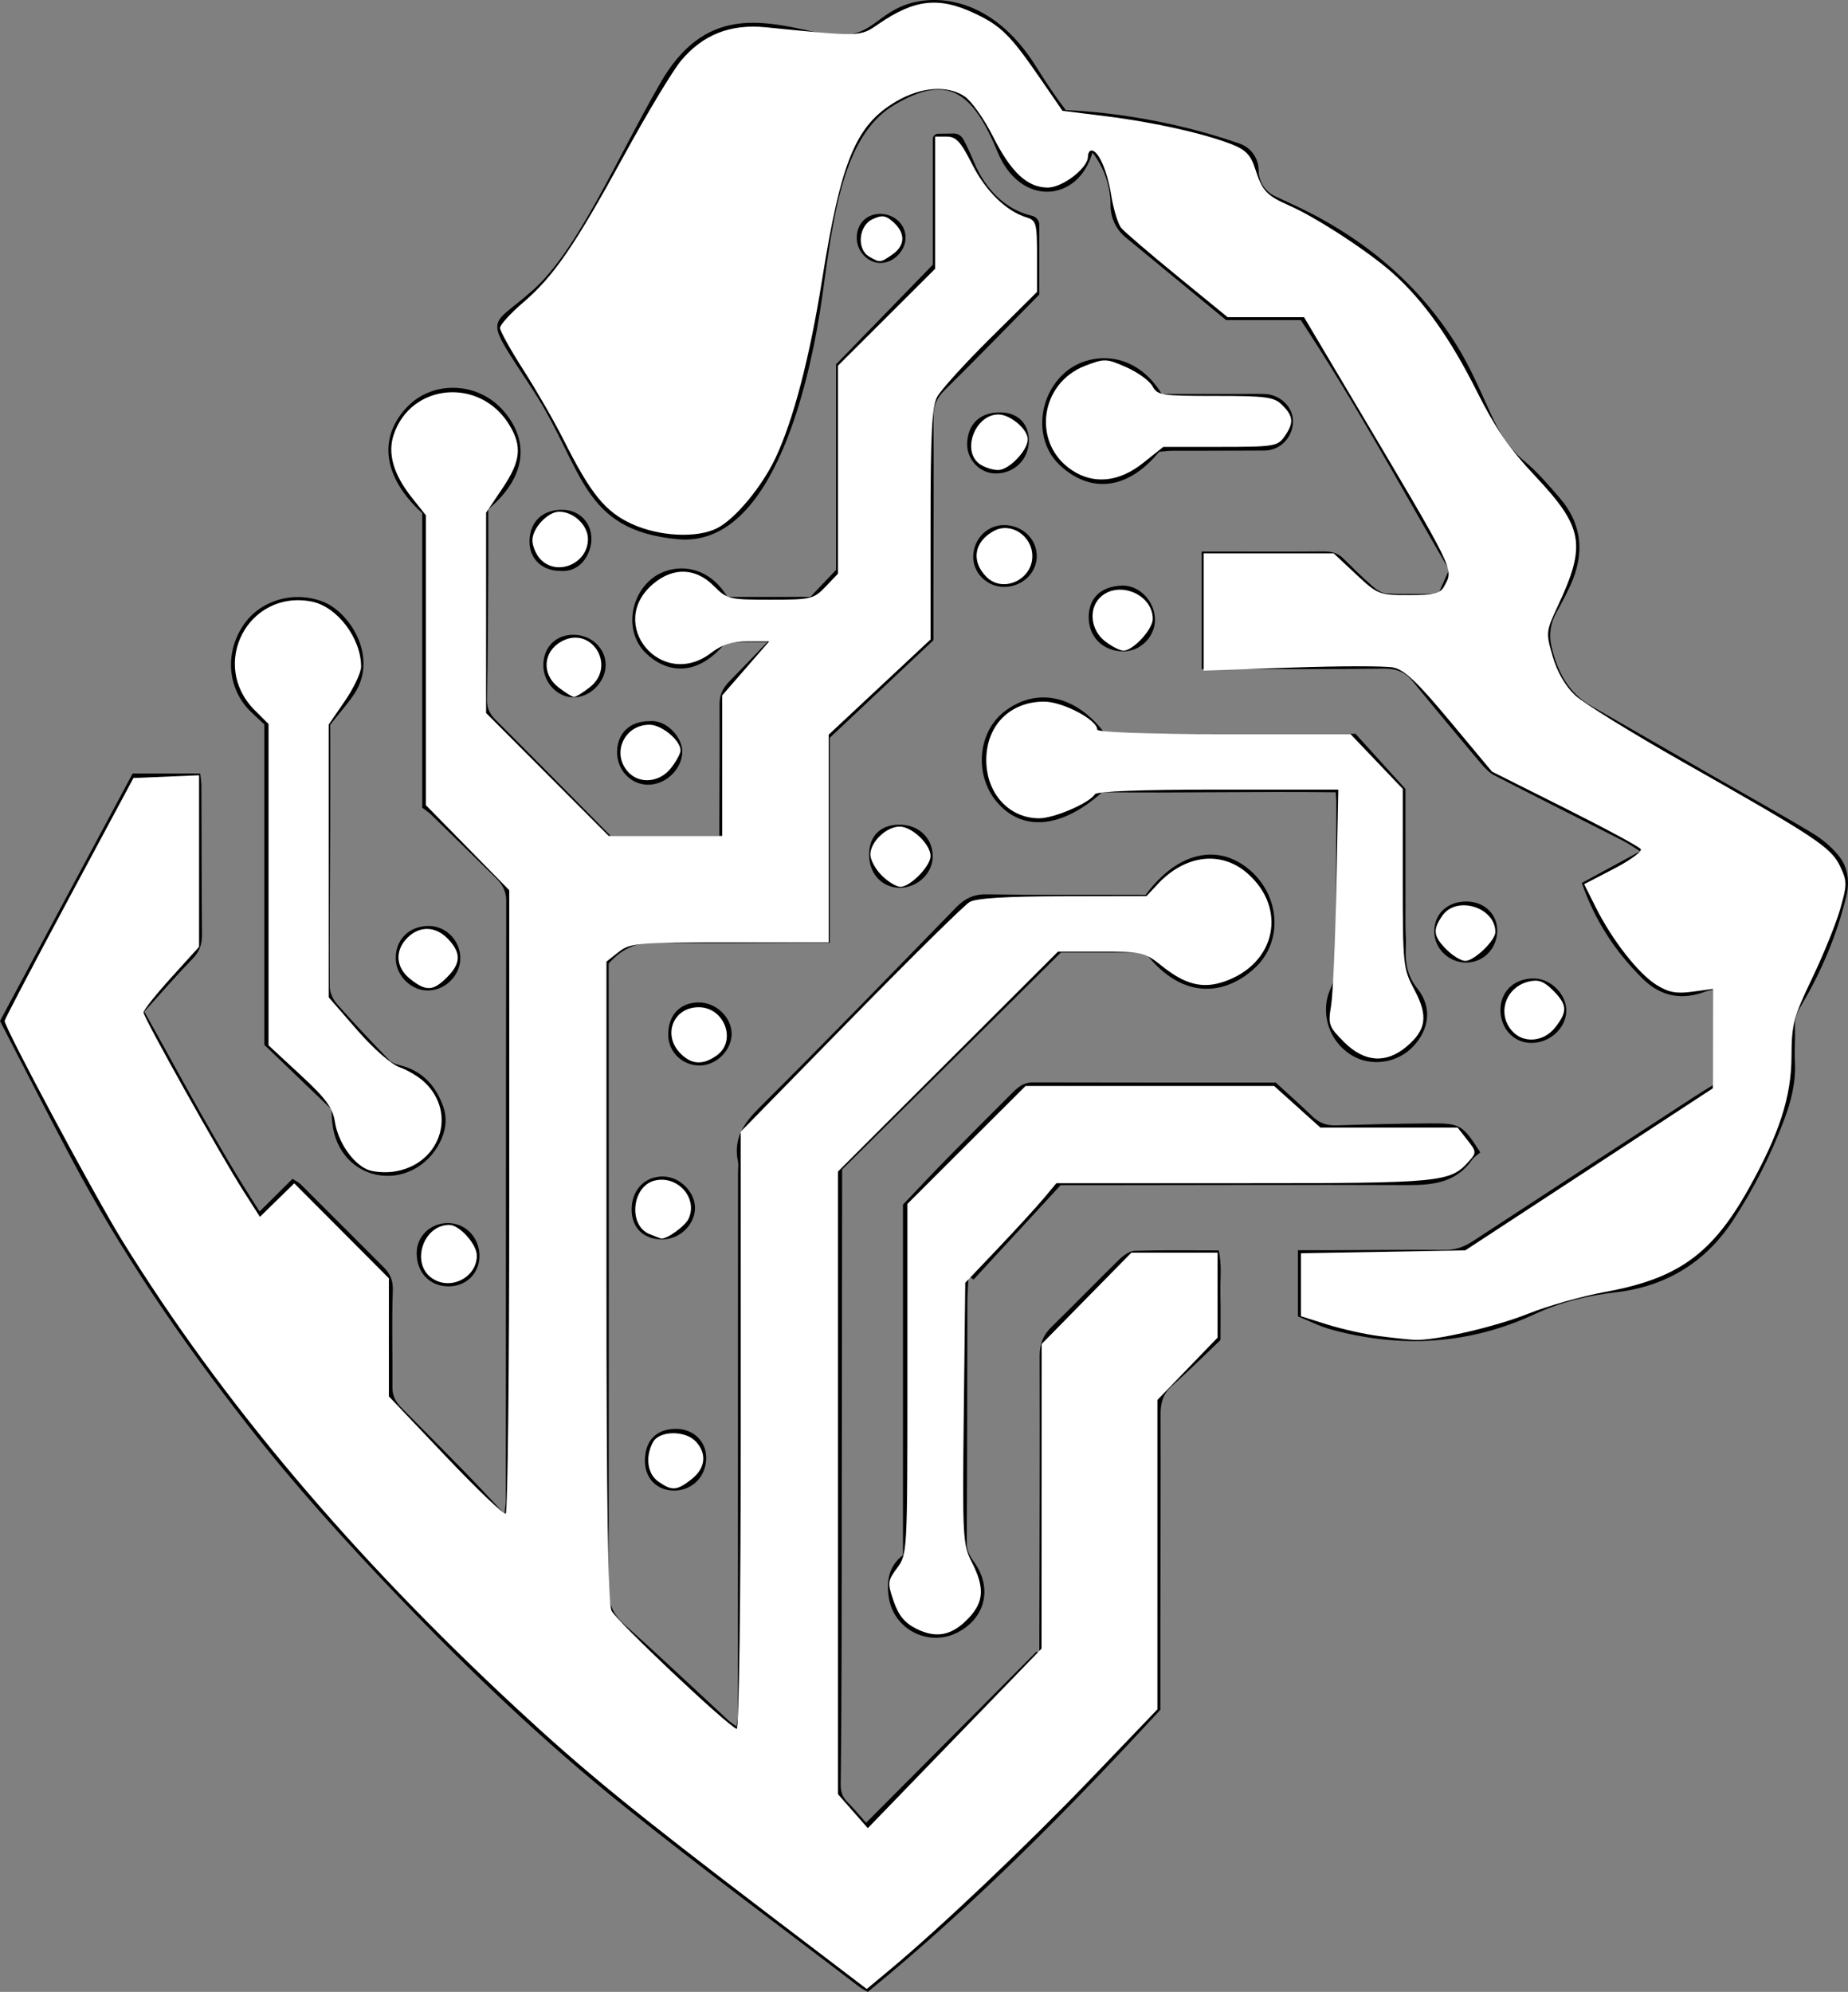 <?xml version="1.0" encoding="UTF-8" standalone="no"?>
<!-- Generator: Adobe Illustrator 28.1.0, SVG Export Plug-In . SVG Version: 6.00 Build 0)  -->

<svg
   version="1.1"
   id="Layer_1"
   x="0px"
   y="0px"
   viewBox="0 0 1080.308 1164.078"
   xml:space="preserve"
   sodipodi:docname="6pitbulls-favicon.svg"
   width="1080.308"
   height="1164.078"
   inkscape:version="1.3.2 (091e20e, 2023-11-25, custom)"
   xmlns:inkscape="http://www.inkscape.org/namespaces/inkscape"
   xmlns:sodipodi="http://sodipodi.sourceforge.net/DTD/sodipodi-0.dtd"
   xmlns="http://www.w3.org/2000/svg"
   xmlns:svg="http://www.w3.org/2000/svg"><rect x="0" y="0" width="1080.308" height="1164.078" fill="#808080" stroke="none"/><defs
   id="defs21" /><sodipodi:namedview
   id="namedview21"
   pagecolor="#ffffff"
   bordercolor="#000000"
   borderopacity="0.25"
   inkscape:showpageshadow="2"
   inkscape:pageopacity="0.0"
   inkscape:pagecheckerboard="0"
   inkscape:deskcolor="#d1d1d1"
   inkscape:zoom="0.3695"
   inkscape:cx="538.56563"
   inkscape:cy="581.86739"
   inkscape:window-width="1920"
   inkscape:window-height="974"
   inkscape:window-x="-11"
   inkscape:window-y="-11"
   inkscape:window-maximized="1"
   inkscape:current-layer="Layer_1" />
<g
   id="g21"
   transform="translate(-459.85,-417.962)">
	<path
   d="m 1325.21,1091.42 c -1.94,1.7 -3.72,2.73 -4.78,4.26 -9.29,13.44 -22.91,14.92 -37.74,14.86 -58.92,-0.23 -117.83,-0.02 -176.75,0.03 -8.13,0.01 -16.26,0 -26.06,0 -16.55,17.94 -33.73,36.56 -50.92,55.19 -0.97,-0.71 -1.93,-1.42 -2.9,-2.13 -0.24,5.15 -0.69,10.3 -0.7,15.45 -0.12,46.87 -0.07,93.74 -0.36,140.61 -0.03,4.75 1.98,7.89 4.45,11.38 10.72,15.16 6.34,32.74 -10.08,41.04 -16.53,8.36 -36.67,-1.64 -39.83,-19.94 -1.69,-9.8 -0.28,-18.86 8.17,-25.4 0,-68.38 0,-136.39 0,-204.82 8.46,-8.88 16.88,-17.9 25.52,-26.71 12.76,-13.01 25.66,-25.89 38.56,-38.76 3.22,-3.21 6.51,-5.98 11.73,-5.96 47.18,0.15 94.37,0.09 142.06,0.09 7.03,6.44 14.35,12.87 21.33,19.66 4.03,3.91 8.44,5.55 14.03,5.37 18.22,-0.56 36.44,-1.03 54.66,-1.16 17.93,-0.12 19.19,0.78 29.61,16.94 z"
   id="path1" />
	<path
   d="m 653.59,1066.25 c -13.38,-12.85 -25.78,-24.76 -39.2,-37.65 0,-61.58 0,-124.34 0,-187.29 -2.8,-2.61 -5.43,-4.97 -7.96,-7.44 -13.45,-13.11 -15.34,-33.7 -4.64,-50.09 9.78,-14.98 29.5,-20.74 46.58,-14.29 16.08,6.07 32.68,32.42 18.76,53.74 -3.86,5.9 -8.66,11.18 -14.25,18.31 0,18.47 0.06,38.95 -0.01,59.44 -0.11,31.23 -0.45,62.47 -0.27,93.7 0.02,3.45 2.04,7.54 4.4,10.21 9.9,11.19 20.18,22.05 30.58,32.79 1.63,1.69 4.5,2.39 6.93,3.05 12.79,3.48 20.42,12.24 24.56,24.27 2.06,5.98 1.56,12.14 -0.93,18.12 -6.13,14.73 -20.69,23.69 -35.65,21.79 -15.29,-1.94 -26.46,-13.85 -28.36,-30.32 -0.35,-2.9 -0.39,-5.83 -0.54,-8.34 z"
   id="path2" />
	<path
   d="m 1105.89,846.8 c 48.47,0 96.9,0 146.36,0 10,11.03 20.18,22.27 29.21,32.23 0,27.91 -0.01,53.9 0.01,79.89 0,4.23 0.41,8.46 0.2,12.68 -0.44,8.89 0.73,16.58 6.87,24.24 8.71,10.87 6.79,23.84 -2.6,33.71 -9.29,9.77 -24.54,11.99 -35.78,5.21 -13.34,-8.05 -18.93,-24.67 -12.49,-39.1 2.21,-4.95 3.15,-9.72 3.15,-14.99 0.01,-31.22 0.15,-62.45 0.22,-93.67 0,-1.59 -0.19,-3.18 -0.36,-6.02 -45.91,-0.59 -91.59,0.51 -136.54,-0.03 -23.84,21.41 -47.06,23.21 -61.83,5.37 -13.02,-15.72 -10.82,-40.56 4.67,-52.52 18.78,-14.51 42.01,-9.73 58.91,13 z"
   id="path3" />
	<path
   d="m 1137.48,681.98 c -21.71,26.32 -44.29,21.4 -58.65,7.28 -14.55,-14.31 -12.33,-39.96 3.88,-53.84 13.34,-11.43 40.07,-13.73 56.3,12.79 13.78,0 28.05,0 42.31,0 5.85,0 11.71,-0.15 17.55,-0.01 9.49,0.23 17.17,7.83 16.85,16.48 -0.34,9.12 -7.55,16.52 -16.64,16.59 -17.88,0.15 -35.76,0.06 -53.63,0.13 -2.56,0.01 -5.14,0.36 -7.97,0.58 z"
   id="path4" />
	<path
   d="m 1080.03,974.62 c -42.45,42.09 -84.71,84 -127.89,126.81 0,3.23 0.01,7.43 0,11.63 -0.09,87.55 -0.16,175.11 -0.3,262.66 -0.05,28.32 -0.18,56.63 -0.53,84.94 -0.05,4.26 0.91,7.44 3.92,10.44 3.88,3.85 7.35,8.1 10.93,12.1 33.2,-33.34 66.41,-66.68 99.61,-100.02 0.55,0.29 1.11,0.57 1.66,0.86 v -9.62 c 0.11,-54.68 0.36,-109.36 0.17,-164.04 -0.02,-7.16 2.14,-12.3 7.13,-17.16 13.29,-12.93 26.17,-26.3 39.45,-39.24 2.41,-2.35 5.91,-4.94 8.99,-5.04 16.19,-0.5 32.4,-0.23 49.08,-0.23 2.08,8.8 0.79,17.23 1.03,25.54 0.24,8.44 0.05,16.89 0.05,26.83 -9.1,8.66 -18.53,18.08 -28.48,26.92 -5.16,4.6 -6.54,9.87 -6.53,16.42 0.09,41.01 -0.07,82.02 -0.13,123.03 -0.02,16.26 0,32.53 0,49.7 -53.39,57.96 -109.1,114.32 -171.03,164.89 -1.78,-1.05 -3.51,-1.83 -4.99,-2.96 -45.99,-35.14 -92.62,-69.5 -137.74,-105.73 -46.71,-37.5 -90.05,-78.87 -131.54,-122.15 -30.65,-31.96 -60.33,-64.76 -87.63,-99.65 -38.76,-49.52 -74.29,-101.23 -103.84,-156.85 -14.03,-26.41 -27.58,-53.07 -41.57,-80.07 25.99,-48.46 51.77,-96.55 77.57,-144.67 h 39.47 c 0.29,2.88 0.7,5.08 0.71,7.27 0.12,28.97 0.07,57.94 0.34,86.9 0.05,5.54 -1.31,9.77 -5.29,13.88 -9.5,9.8 -18.44,20.13 -28.43,31.16 21.85,38.98 42.76,78.89 67.4,116.81 6.18,-6.14 12.52,-12.45 19.22,-19.11 1.98,1.32 3.71,2.12 4.98,3.38 16.14,16.07 32.2,32.23 48.34,48.31 3.84,3.83 5.56,7.72 5.33,13.72 -0.71,18.85 -0.05,37.75 -0.22,56.62 -0.05,5.07 2.11,8.6 5.45,11.96 12.63,12.68 25.23,25.39 37.72,38.21 7.22,7.4 14.2,15.02 22.31,23.63 0.38,-3.55 0.79,-5.61 0.8,-7.68 0.05,-116.85 0.01,-233.69 0.23,-350.54 0.01,-5.95 -2.45,-9.86 -6.24,-13.58 -12.53,-12.31 -25.07,-24.61 -37.67,-36.86 -1.63,-1.58 -3.59,-2.82 -5.18,-4.04 V 717.85 c -23.02,-20.97 -26.04,-44.22 -8.64,-62.24 14.6,-15.11 40.05,-14.69 55.05,1.26 13.8,14.68 18.25,36.69 -7.82,58.73 0,11.88 0.07,24.23 -0.01,36.58 -0.16,24.74 -0.23,49.48 -0.72,74.21 -0.1,5.02 1.3,8.53 4.8,12.02 22.32,22.3 44.47,44.78 67.5,68.04 h 63.53 c 0,-3.46 -0.01,-6.92 0,-10.37 0.06,-22.14 0.23,-44.27 0.1,-66.4 -0.04,-5.61 1.85,-9.56 5.85,-13.65 7.4,-7.57 14.74,-15.18 22.06,-22.83 -6.05,0 -12.09,0 -18.14,0.03 -2.05,0 -4.1,0.29 -6.35,0.46 -17.29,20.95 -35.26,17.03 -46.69,5.79 -11.58,-11.39 -9.81,-31.81 3.09,-42.86 10.62,-9.1 31.9,-10.93 44.82,10.18 10.97,0 22.32,0.01 33.68,0 4.66,0 9.32,-0.12 13.97,0 0.26,0.01 0.51,0.02 0.76,0.04 5,-5.27 10.02,-10.55 15.06,-15.83 V 630.87 c 18.86,-19.41 37.43,-38.52 56.56,-58.21 V 499.2 c 0,-1.67 1.34,-3.03 3.01,-3.06 3.09,-0.05 6.16,-0.11 9.22,-0.14 2.33,-0.02 4.47,1.27 5.59,3.31 1.87,3.43 3.9,7.7 6.09,13.02 7.05,17.08 19.39,28.42 33.97,31.7 2.55,0.57 4.39,2.78 4.39,5.4 v 40.65 c -18.75,19.02 -36.85,37.71 -55.39,55.97 -4.57,4.5 -6.49,8.96 -6.45,15.33 0.2,34.5 0,69 -0.05,103.5 -0.01,8.45 0,16.9 0,27.23 -19.95,18.77 -40.56,38.16 -60.64,57.05 V 969 c -4.57,0 -8.38,-0.01 -12.18,0 -29.95,0.04 -59.9,0.56 -89.83,-0.13 -11.2,-0.26 -19.41,3.57 -27.21,12.18 v 9.9 c 0.04,118.47 0.17,236.95 -0.07,355.42 -0.02,8.95 2.7,15.09 9.3,20.99 20.62,18.44 40.7,37.46 61.02,56.24 0.93,0.86 2.04,1.53 4.41,3.28 0.44,-3.06 0.85,-4.57 0.85,-6.09 0.06,-105.77 0.08,-211.55 0.1,-317.32 0,-2.28 0.39,-4.64 -0.06,-6.82 -2.72,-13.26 3.31,-22.17 12.49,-31.31 38.75,-38.56 76.85,-77.78 114.96,-116.98 5.12,-5.27 10.31,-7.85 17.81,-7.74 27.66,0.41 55.33,0.23 82.99,0.26 3.55,0.01 7.09,0 10.14,0 18.5,-25.08 42.42,-30.46 61.06,-14.28 17.36,15.07 19.23,41.05 3.43,56.39 -16.46,15.96 -42.21,20.99 -64.83,-8.37 z"
   id="path5" />
	<path
   d="m 1096.29,778.08 c 0.34,-10.61 6.86,-17.25 19.1,-17.88 10.54,-0.54 19.72,9.31 19.64,20.1 -0.07,10.03 -8.78,18.52 -18.81,18.34 -11.92,-0.22 -20.2,-8.76 -19.93,-20.56 z"
   id="path6" />
	<path
   d="m 1357.43,989.83 c 9.75,0.51 18.58,10.05 18.05,19.48 -0.58,10.34 -10.66,18.8 -21.58,18.12 -10.04,-0.62 -17.29,-9.26 -16.89,-20.11 0.4,-10.72 8.99,-18.09 20.42,-17.49 z"
   id="path7" />
	<path
   d="m 709.95,996.82 c -9.83,0.03 -18.58,-8.64 -18.76,-18.61 -0.21,-10.99 7.65,-18.93 18.91,-19.13 10.44,-0.18 19.09,8.69 18.83,19.31 -0.26,9.94 -8.96,18.4 -18.98,18.43 z"
   id="path8" />
	<path
   d="m 839.38,839.41 c 10.18,-1.05 19.39,9.54 19.34,17.84 -0.07,10.15 -9.79,19.56 -20.4,19.31 -10.02,-0.24 -17.9,-8.85 -17.74,-19.35 0.17,-10.8 7.61,-17.84 18.8,-17.8 z"
   id="path9" />
	<path
   d="m 967.9,917.82 c -0.12,-10.98 6.29,-17.67 17.19,-17.92 11.26,-0.27 19.67,7.28 20.02,17.95 0.33,10.1 -8.71,18.97 -19.3,18.96 -10.16,-0.01 -17.8,-8.12 -17.91,-18.99 z"
   id="path10" />
	<path
   d="m 721.92,1169.73 c -10.92,-0.12 -18.48,-8.08 -18.49,-19.47 -0.01,-9.78 8.02,-17.52 18.22,-17.54 10.47,-0.02 18.77,8.77 18.49,19.6 -0.25,10.1 -8.03,17.53 -18.22,17.41 z"
   id="path11" />
	<path
   d="m 846.61,1142.3 c -10.82,-0.19 -17.57,-7 -17.51,-17.67 0.06,-11.4 7.91,-19.43 18.69,-19.12 9.85,0.28 18.8,9.57 18.33,19.04 -0.49,9.79 -9.42,17.92 -19.51,17.75 z"
   id="path12" />
	<path
   d="m 867.9,1003.8 c 10.01,-0.23 19.21,8.06 19.64,17.69 0.43,9.56 -8.31,18.79 -18.13,19.15 -10.28,0.37 -18.82,-7.64 -18.93,-17.77 -0.12,-11.43 6.63,-18.83 17.42,-19.07 z"
   id="path13" />
	<path
   d="m 1046.34,760.95 c -9.88,-0.25 -17.97,-8.6 -17.58,-18.15 0.43,-10.46 8.8,-18.43 18.88,-17.96 10.61,0.49 18.58,8.65 18.27,18.69 -0.32,9.87 -9.1,17.68 -19.57,17.42 z"
   id="path14" />
	<path
   d="m 795.54,788.93 c 10.22,0.23 18.36,8.04 18.37,17.61 0.01,10.17 -9.55,19.48 -19.48,18.98 -9.39,-0.48 -17.17,-9.27 -16.97,-19.17 0.23,-10.53 7.62,-17.66 18.08,-17.42 z"
   id="path15" />
	<path
   d="m 974.85,542.98 c 8,0.18 14.39,6.3 14.39,13.8 0.01,7.96 -7.49,15.26 -15.26,14.87 -7.35,-0.37 -13.45,-7.26 -13.29,-15.02 0.17,-8.26 5.96,-13.84 14.16,-13.65 z"
   id="path16" />
	<path
   d="m 787.15,751.61 c -10.69,-0.13 -17.95,-7.3 -17.76,-17.54 0.21,-11.34 7.79,-18.44 19.44,-18.19 9.82,0.21 16.99,7.6 16.75,17.5 -0.19,7.92 -5.98,19.3 -18.43,18.23 z"
   id="path17" />
	<path
   d="m 1316.87,980.51 c -10.3,-0.06 -18.74,-8.45 -18.58,-18.47 0.16,-10.43 8.07,-17.47 19.34,-17.21 10.07,0.23 17.51,7.44 17.48,16.97 -0.02,10.47 -8.11,18.77 -18.24,18.71 z"
   id="path18" />
	<path
   d="m 1044.85,658.97 c 10.03,0.14 16.49,6.62 16.46,16.51 -0.03,11.17 -8.95,19.65 -20.14,19.15 -8.97,-0.4 -16.25,-8.42 -15.93,-17.55 0.41,-11.58 7.66,-18.28 19.61,-18.11 z"
   id="path19" />
	<path
   d="m 836.85,1271.93 c -0.09,-12.07 6.65,-19.01 18.36,-18.93 9.99,0.07 17.45,7.27 17.48,16.87 0.03,10.91 -8.12,19.24 -18.82,19.2 -9.97,-0.03 -16.95,-7.06 -17.02,-17.14 z"
   id="path20" />
	<path
   d="m 1539.11,942.05 c -5.56,22.58 -14.52,43.78 -26.39,63.7 -2.28,3.82 -3.7,7.29 -3.57,11.7 0.2,7.15 -0.33,14.33 0,21.48 0.53,11.64 -2.23,22.58 -6.25,33.3 -7.8,20.77 -17.86,40.48 -29.99,58.99 -16.08,24.53 -39.3,38.61 -68.38,41.96 -16.66,1.92 -32.4,5.75 -47.7,12.85 -38.41,17.83 -78.31,20 -118.97,8.86 -6.51,-1.78 -12.63,-4.96 -19.26,-7.62 v -38.66 c 5.83,0 11.61,0.02 17.38,0 22.78,-0.09 45.56,-0.38 68.34,-0.18 6.19,0.05 11.26,-1.66 16.34,-4.99 43.26,-28.33 86.62,-56.51 129.95,-84.72 3.25,-2.11 6.57,-4.1 10.49,-6.53 v -55.88 c -1.3,0.34 -2.74,0.57 -4.08,1.07 -13.83,5.25 -26.16,3.11 -36.82,-7.38 -16,-15.75 -28,-34.01 -35.65,-56.03 11.07,-6.01 21.8,-11.84 34.06,-18.5 -3.8,-2.38 -6.53,-4.39 -9.5,-5.9 -25.2,-12.84 -50.48,-25.5 -75.61,-38.46 -3.01,-1.55 -5.62,-4.26 -7.85,-6.9 -13.41,-15.93 -26.75,-31.92 -39.92,-48.05 -4.48,-5.49 -9.7,-7.53 -16.9,-7.43 -30.58,0.41 -61.17,0.24 -91.76,0.28 h -14.73 v -68.72 h 7.87 c 21.16,0.01 42.32,0.13 63.47,-0.06 4.53,-0.04 8.21,0.9 11.46,4.11 5.54,5.49 11.11,10.98 16.96,16.12 2.26,1.99 5.29,4.16 8.07,4.31 10.01,0.51 20.07,0.2 30.51,0.2 2.18,-4.88 4.14,-9.25 6.25,-13.97 -28.51,-49.07 -55.47,-98.78 -86.68,-145.96 h -43.62 c -19.32,-15.89 -38.58,-31.75 -58.72,-48.32 -2.81,-2.3 -5.02,-5.18 -6.53,-8.39 -1.52,-3.2 -2.33,-6.74 -2.33,-10.37 0,-11.06 -3.61,-21.48 -9.87,-29.93 -0.23,-0.31 -0.47,-0.62 -0.71,-0.93 -8.2,29.01 -42.03,32.24 -55.54,-0.49 -14.8,-35.85 -29.59,-45.53 -60.32,-27.31 -30.73,18.21 -35.85,67.71 -42.11,112.1 -6.26,44.39 -27.32,146.82 -84.22,141.7 -56.91,-5.12 -55.2,-41.54 -84.8,-87.07 -29.59,-45.52 -26.17,-35.28 0,-58.61 26.18,-23.33 48.94,-76.83 74.55,-121.21 25.61,-44.39 58.62,-36.42 89.92,-29.6 31.29,6.83 32.43,-6.82 50.64,-14.79 18.21,-7.97 52.93,-6.83 79.1,35.28 6.93,11.15 12.6,19.27 17.19,25.18 19.83,0.91 58.83,4.68 101.71,19.64 3.32,1.16 6.08,3.31 8.01,6.06 1.94,2.74 3.04,6.08 3.04,9.59 0,6.42 3.7,12.27 9.5,15.01 2.83,1.34 5.61,2.64 8.4,3.91 40.39,18.28 73.83,44.98 97.52,82.69 8.08,12.86 14.11,27.07 20.44,40.95 4.79,10.51 10.5,19.86 19.6,27.41 7.45,6.19 13.85,13.74 20.25,21.08 13.69,15.73 14.96,33.23 6.38,51.76 -2.46,5.31 -5.21,10.5 -8.06,15.6 -3.53,6.3 -4.42,13.13 -2.82,19.86 3.38,14.29 9.62,26.9 23.11,34.63 23.98,13.72 47.88,27.57 71.84,41.31 19.17,11 38.55,21.66 57.49,33.06 5.98,3.6 11.72,8.41 15.96,13.92 5.1,6.62 5.92,14.92 3.86,23.29 z"
   id="path21" />
</g>
<path
   style="fill:#ffffff;stroke-width:2.706;fill-opacity:1"
   d="m 806.323,780.84 c -8.282,-1.068 -21.983,-4.119 -30.447,-6.782 l -15.389,-4.84 v -18.403 -18.403 l 48.038,-0.847 48.038,-0.847 72.378,-47.361 72.378,-47.361 0.017,-29.042 0.018,-29.042 -11.984,1.643 c -9.373,1.285 -13.942,0.429 -20.974,-3.927 -10.551,-6.537 -25.854,-26.059 -35.491,-45.279 l -6.835,-13.63 17.327,-8.983 c 9.53,-4.941 16.628,-10.114 15.774,-11.496 -0.854,-1.382 -20.775,-12.138 -44.268,-23.902 l -42.716,-21.389 -24.662,-29.588 c -19.203,-23.038 -26.544,-29.964 -33.165,-31.288 -4.677,-0.935 -31.499,-0.901 -59.604,0.076 l -51.101,1.777 v -34.257 -34.257 h 38.005 38.005 l 13.02,12.179 c 12.714,11.893 13.44,12.179 30.912,12.179 14.92,0 18.358,-0.87 20.694,-5.235 5.538,-10.348 7.348,-6.655 -53.449,-109.109 L 762.334,185.386 H 739.997 717.661 l -29.405,-24.03 c -16.173,-13.217 -30.937,-25.877 -32.81,-28.133 -1.873,-2.256 -4.497,-10.812 -5.831,-19.014 -2.382,-14.634 -7.5,-26.252 -11.565,-26.252 -1.13,0 -2.055,1.599 -2.055,3.553 0,6.685 -14.797,18.098 -23.464,18.098 -11.997,0 -21.485,-8.857 -32.128,-29.991 -5.153,-10.232 -12.623,-20.736 -16.6,-23.342 -10.146,-6.648 -25.415,-5.497 -39.929,3.008 -23.602,13.832 -32.189,34.529 -43.337,104.451 -7.237,45.395 -16.81,81.936 -27.241,103.987 -7.956,16.818 -23.41,35.425 -33.948,40.874 -11.822,6.113 -34.135,4.99 -50.29,-2.533 -15.41,-7.175 -23.792,-17.565 -39.697,-49.207 -5.306,-10.556 -15.818,-28.824 -23.36,-40.595 -7.542,-11.772 -13.713,-22.858 -13.714,-24.636 -2e-4,-1.778 6.111,-8.476 13.58,-14.885 17.953,-15.404 30.133,-33.175 59.237,-86.43 13.316,-24.366 28.156,-49.026 32.977,-54.8 12.748,-15.268 28.857,-21.633 49.531,-19.571 55.82,5.566 55.054,5.588 65.936,-1.899 21.104,-14.52 35.265,-16.097 56.141,-6.253 15.594,7.354 20.859,12.582 38.563,38.293 l 12.858,18.674 25.93,3.241 c 27.75,3.469 57.14,10.072 73.399,16.49 7.711,3.044 10.753,6.237 13.208,13.862 4.29,13.327 6.645,15.866 20.33,21.919 16.014,7.084 46.925,27.341 60.674,39.763 17.779,16.062 33.208,37.825 48.676,68.658 10.84,21.608 19.018,33.48 34.132,49.55 28.138,29.918 29.937,40.113 13.347,75.61 -7.122,15.239 -7.185,15.841 -3.125,29.809 2.638,9.073 7.382,17.295 13.05,22.613 4.898,4.596 33.263,22.153 63.032,39.015 77.917,44.134 86.684,49.948 91.908,60.957 4.181,8.81 4.187,10.597 0.084,24.966 -2.43,8.512 -9.813,26.724 -16.405,40.471 -10.948,22.829 -11.995,26.815 -12.08,46.008 -0.103,23.309 -7.158,45.019 -24.993,76.911 -21.457,38.369 -41.346,52.661 -84.127,60.452 -13.18,2.4 -33.274,8.087 -44.655,12.638 -19.534,7.811 -54.791,15.927 -66.7,15.354 -2.977,-0.143 -12.189,-1.134 -20.47,-2.201 z"
   id="path22" /><path
   style="fill:#ffffff;fill-opacity:1;stroke-width:2.706"
   d="m 785.644,608.919 c -8.815,-8.815 -9.348,-10.296 -7.545,-20.974 1.067,-6.319 2.458,-37.369 3.092,-69 l 1.152,-57.51 h -70.308 c -44.613,0 -70.928,1.003 -72.005,2.745 -3.178,5.143 -23.799,14.034 -32.547,14.034 -17.787,0 -31.078,-14.772 -30.922,-34.371 0.158,-19.996 13.925,-33.779 33.772,-33.812 10.827,-0.018 31.075,10.615 31.075,16.318 0,1.611 28.321,2.609 74.013,2.609 h 74.013 l 15.297,16.037 15.297,16.037 v 52.32 c 0,50.729 0.207,52.709 6.822,65.135 8.124,15.261 6.992,23.388 -4.619,33.158 -12.024,10.117 -24.686,9.174 -36.587,-2.727 z"
   id="path23" /><path
   style="fill:#ffffff;fill-opacity:1;stroke-width:2.706"
   d="M 448.143,1117.817 C 370.081,1058.383 341.459,1035.001 302.214,998.603 205.596,908.995 129.325,818.594 71.631,725.304 55.382,699.03 2.706,600.673 2.706,596.607 c 0,-0.849 16.946,-33.133 37.657,-71.742 l 37.657,-70.197 19.177,-0.795 19.177,-0.795 v 50.132 50.132 l -16.238,17.918 c -8.931,9.855 -16.238,19.042 -16.238,20.415 0,2.993 45.191,83.725 58.597,104.683 l 9.453,14.777 10.034,-9.798 10.034,-9.798 27.659,27.754 27.659,27.754 v 34.507 34.507 l 33.121,34.897 c 18.217,19.193 34.049,34.324 35.183,33.623 1.134,-0.701 2.061,-82.963 2.061,-182.805 V 520.245 l -24.357,-24.837 -24.357,-24.837 v -84.693 -84.693 l -8.286,-10.462 c -10.675,-13.478 -14.194,-25.613 -10.592,-36.525 10.016,-30.35 50.547,-33.895 67.608,-5.914 7.667,12.575 6.724,21.191 -4.074,37.237 l -9.472,14.076 v 58.555 58.555 l 35.822,35.896 35.822,35.896 h 33.191 33.191 v -41.062 -41.062 l 13.718,-15.772 13.718,-15.772 h -12.545 c -9.212,0 -14.902,1.798 -21.416,6.766 -28.964,22.092 -61.616,-17.002 -33.77,-40.432 11.649,-9.802 24.749,-9.361 35.299,1.19 7.849,7.849 8.95,8.119 33.115,8.119 23.854,0 25.328,-0.347 32.268,-7.591 l 7.272,-7.591 v -60.793 -60.793 l 28.417,-28.32 28.417,-28.32 V 118.452 79.838 h 6.727 c 5.499,0 8.207,2.933 14.835,16.063 7.994,15.836 19.978,27.549 31.888,31.167 5.628,1.709 6.089,3.43 6.089,22.692 v 20.843 l -27.255,27.013 c -14.99,14.857 -28.996,30.301 -31.123,34.321 -3.053,5.769 -3.868,21.472 -3.868,74.542 v 67.234 l -29.77,27.818 -29.77,27.818 v 60.699 60.699 h -57.822 c -54.399,0 -58.244,0.332 -64.953,5.609 l -7.131,5.609 v 186.415 c 0,129.277 0.908,188.408 2.963,192.918 2.645,5.806 67.28,66.84 73.155,69.079 1.337,0.509 2.367,-75.264 2.367,-174.061 V 661.351 l 64.081,-65.452 c 35.244,-35.999 66.604,-66.931 69.689,-68.739 3.821,-2.24 21.195,-3.318 54.527,-3.383 l 48.919,-0.096 6.561,-7.023 c 16.037,-17.166 37.148,-19.686 52.442,-6.258 23.49,20.624 16.545,52.887 -13.616,63.256 -12.663,4.353 -22.875,1.753 -36.676,-9.337 -9.662,-7.765 -11.379,-8.161 -35.328,-8.161 h -25.172 l -64.297,64.255 -64.297,64.255 v 181.93 181.93 l 8.721,9.932 8.721,9.932 50.787,-52.463 50.787,-52.463 0.032,-89.012 0.032,-89.012 26.217,-26.685 26.217,-26.684 h 25.204 25.204 v 24.817 24.817 l -17.591,18.221 -17.591,18.221 v 90.405 90.405 l -38.566,40.229 c -36.901,38.492 -88.139,87.183 -117.541,111.696 l -13.8,11.505 z"
   id="path24" /><path
   style="fill:#ffffff;fill-opacity:1;stroke-width:2.706"
   d="m 535.713,951.881 c -6.832,-3.41 -10.382,-7.71 -13.275,-16.079 -3.735,-10.803 -3.624,-11.864 2.03,-19.512 5.92,-8.007 5.979,-9.101 5.979,-110.401 V 703.575 l 34.544,-34.467 34.544,-34.467 h 72.636 72.636 l 13.546,12.179 13.546,12.179 h 40.106 40.106 l 5.651,7.184 c 5.417,6.887 5.453,7.405 0.873,12.552 -10.899,12.247 -15.995,12.741 -131.649,12.741 H 617.531 l -7.341,8.796 c -4.038,4.838 -16.02,17.93 -26.628,29.093 l -19.287,20.298 -0.863,76.197 c -0.822,72.623 -0.6,76.712 4.736,87.172 7.523,14.747 7.05,23.096 -1.843,32.538 -9.659,10.253 -18.883,12.156 -30.593,6.311 z"
   id="path25" /><path
   style="fill:#ffffff;fill-opacity:1;stroke-width:2.706"
   d="m 214.853,683.536 c -8.701,-3.707 -17.164,-16.037 -19.033,-27.729 -1.364,-8.53 -5.161,-13.721 -20.265,-27.705 l -18.586,-17.208 v -93.883 -93.883 l -8.023,-8.023 c -26.728,-26.728 -3.997,-70.536 32.998,-63.596 14.984,2.811 29.152,21.317 29.152,38.078 0,3.457 -4.263,12.483 -9.472,20.056 l -9.472,13.77 v 79.711 79.711 l 16.475,18.954 c 9.49,10.918 20.055,20.202 24.917,21.897 4.643,1.619 11.199,5.533 14.569,8.699 19.636,18.447 8.931,48.829 -18.463,52.4 -4.995,0.651 -11.654,0.088 -14.797,-1.251 z"
   id="path26" /><path
   style="fill:#ffffff;fill-opacity:1;stroke-width:2.706"
   d="m 626.705,274.841 c -23.523,-15.506 -19.036,-50.881 7.752,-61.112 11.245,-4.295 12.332,-4.253 24.018,0.916 6.732,2.978 13.604,7.964 15.273,11.081 2.829,5.287 5.298,5.667 36.767,5.667 30.126,0 34.313,0.579 39.147,5.413 6.514,6.514 6.768,10.393 1.2,18.342 -3.965,5.661 -6.17,6.015 -37.508,6.015 h -33.295 l -11.883,9.446 c -14.009,11.136 -28.719,12.637 -41.47,4.231 z"
   id="path27" /><path
   style="fill:#ffffff;fill-opacity:1;stroke-width:2.706"
   d="m 508.119,149.986 c -7.48,-4.357 -6.208,-18.173 2.019,-21.922 5.581,-2.543 7.697,-2.225 12.179,1.831 7.102,6.428 6.878,13.57 -0.591,18.801 -6.995,4.899 -7.351,4.933 -13.606,1.29 z"
   id="path28" /><path
   style="fill:#ffffff;fill-opacity:1;stroke-width:2.706"
   d="m 572.574,271.102 c -10.582,-7.737 -2.48,-28.882 11.066,-28.882 6.942,0 17.172,8.65 17.172,14.52 0,6.505 -11.014,17.956 -17.27,17.956 -3.329,0 -8.264,-1.617 -10.967,-3.594 z"
   id="path29" /><path
   style="fill:#ffffff;fill-opacity:1;stroke-width:2.706"
   d="m 576.689,337.176 c -9.199,-9.199 -7.265,-20.792 4.502,-26.988 9.852,-5.188 22.199,2.975 22.286,14.734 0.104,13.934 -17.195,21.847 -26.788,12.254 z"
   id="path30" /><path
   style="fill:#ffffff;fill-opacity:1;stroke-width:2.706"
   d="m 645.832,374.634 c -8.203,-6.453 -9.585,-18.613 -2.878,-25.321 10.45,-10.45 30.93,-2.233 30.93,12.408 0,6.07 -11.499,18.522 -17.103,18.522 -2.1,0 -7.026,-2.524 -10.948,-5.609 z"
   id="path31" /><path
   style="fill:#ffffff;fill-opacity:1;stroke-width:2.706"
   d="m 515.439,511.625 c -3.654,-3.654 -6.643,-9.134 -6.643,-12.179 0,-7.431 9.344,-16.361 17.12,-16.361 7.244,0 18.063,10.31 18.063,17.212 0,5.875 -11.84,17.97 -17.591,17.97 -2.368,0 -7.295,-2.989 -10.948,-6.643 z"
   id="path32" /><path
   style="fill:#ffffff;fill-opacity:1;stroke-width:2.706"
   d="m 845.614,554.927 c -7.741,-7.741 -8.21,-11.566 -2.43,-19.819 8.345,-11.914 30.97,-4.904 30.97,9.595 0,4.994 -12.382,16.866 -17.591,16.866 -2.368,0 -7.295,-2.989 -10.948,-6.643 z"
   id="path33" /><path
   style="fill:#ffffff;fill-opacity:1;stroke-width:2.706"
   d="m 884.046,602.629 c -9.161,-10.122 -4.001,-25.716 9.593,-28.991 5.666,-1.365 8.856,-0.211 14.208,5.142 8.367,8.367 8.606,12.371 1.293,21.668 -6.673,8.484 -18.464,9.509 -25.095,2.182 z"
   id="path34" /><path
   style="fill:#ffffff;fill-opacity:1;stroke-width:2.706"
   d="m 397.835,615.697 c -10.735,-10.735 -4.34,-27.064 10.599,-27.064 15.137,0 22.473,19.842 10.449,28.263 -8.095,5.67 -14.546,5.303 -21.049,-1.2 z"
   id="path35" /><path
   style="fill:#ffffff;fill-opacity:1;stroke-width:2.706"
   d="m 379.648,721.191 c -12.49,-5.026 -10.324,-27.891 2.958,-31.224 13.371,-3.356 25.484,10.096 19.977,22.184 -2.06,4.522 -13.385,12.564 -16.377,11.629 -0.302,-0.094 -3.253,-1.259 -6.558,-2.589 z"
   id="path36" /><path
   style="fill:#ffffff;fill-opacity:1;stroke-width:2.706"
   d="m 384.905,865.882 c -6.476,-4.536 -7.848,-14.368 -3.213,-23.029 3.687,-6.889 19.062,-7.063 25.196,-0.286 6.506,7.189 5.499,15.506 -2.652,21.918 -8.541,6.718 -11.434,6.927 -19.331,1.396 z"
   id="path37" /><path
   style="fill:#ffffff;fill-opacity:1;stroke-width:2.706"
   d="m 252.368,746.896 c -12.348,-8.733 -4.958,-31.064 10.279,-31.064 5.935,0 16.108,11.32 16.108,17.925 0,12.949 -15.642,20.738 -26.387,13.138 z"
   id="path38" /><path
   style="fill:#ffffff;fill-opacity:1;stroke-width:2.706"
   d="m 239.878,572.199 c -8.569,-6.741 -9.271,-16.608 -1.718,-24.161 7.185,-7.185 16.653,-6.847 23.885,0.851 7.637,8.129 7.434,14.083 -0.758,22.276 -8.105,8.105 -12.17,8.301 -21.409,1.034 z"
   id="path39" /><path
   style="fill:#ffffff;fill-opacity:1;stroke-width:2.706"
   d="m 367.131,451.072 c -9.82,-10.851 -2.221,-27.527 12.543,-27.527 7.164,0 18.16,9.101 18.16,15.03 0,1.751 -2.524,6.393 -5.609,10.315 -6.673,8.484 -18.464,9.509 -25.095,2.182 z"
   id="path40" /><path
   style="fill:#ffffff;fill-opacity:1;stroke-width:2.706"
   d="m 326.333,401.582 c -9.788,-7.699 -8.904,-20.699 1.813,-26.666 17.5,-9.744 32.511,14.228 16.698,26.666 -4.003,3.149 -8.168,5.726 -9.255,5.726 -1.087,0 -5.252,-2.577 -9.255,-5.726 z"
   id="path41" /><path
   style="fill:#ffffff;fill-opacity:1;stroke-width:2.706"
   d="m 315.71,326.58 c -2.463,-2.722 -4.479,-7.594 -4.479,-10.825 0,-7.099 8.99,-16.702 15.636,-16.702 8.495,0 16.84,7.915 16.84,15.972 0,14.517 -18.433,22.124 -27.997,11.555 z"
   id="path42" /></svg>
